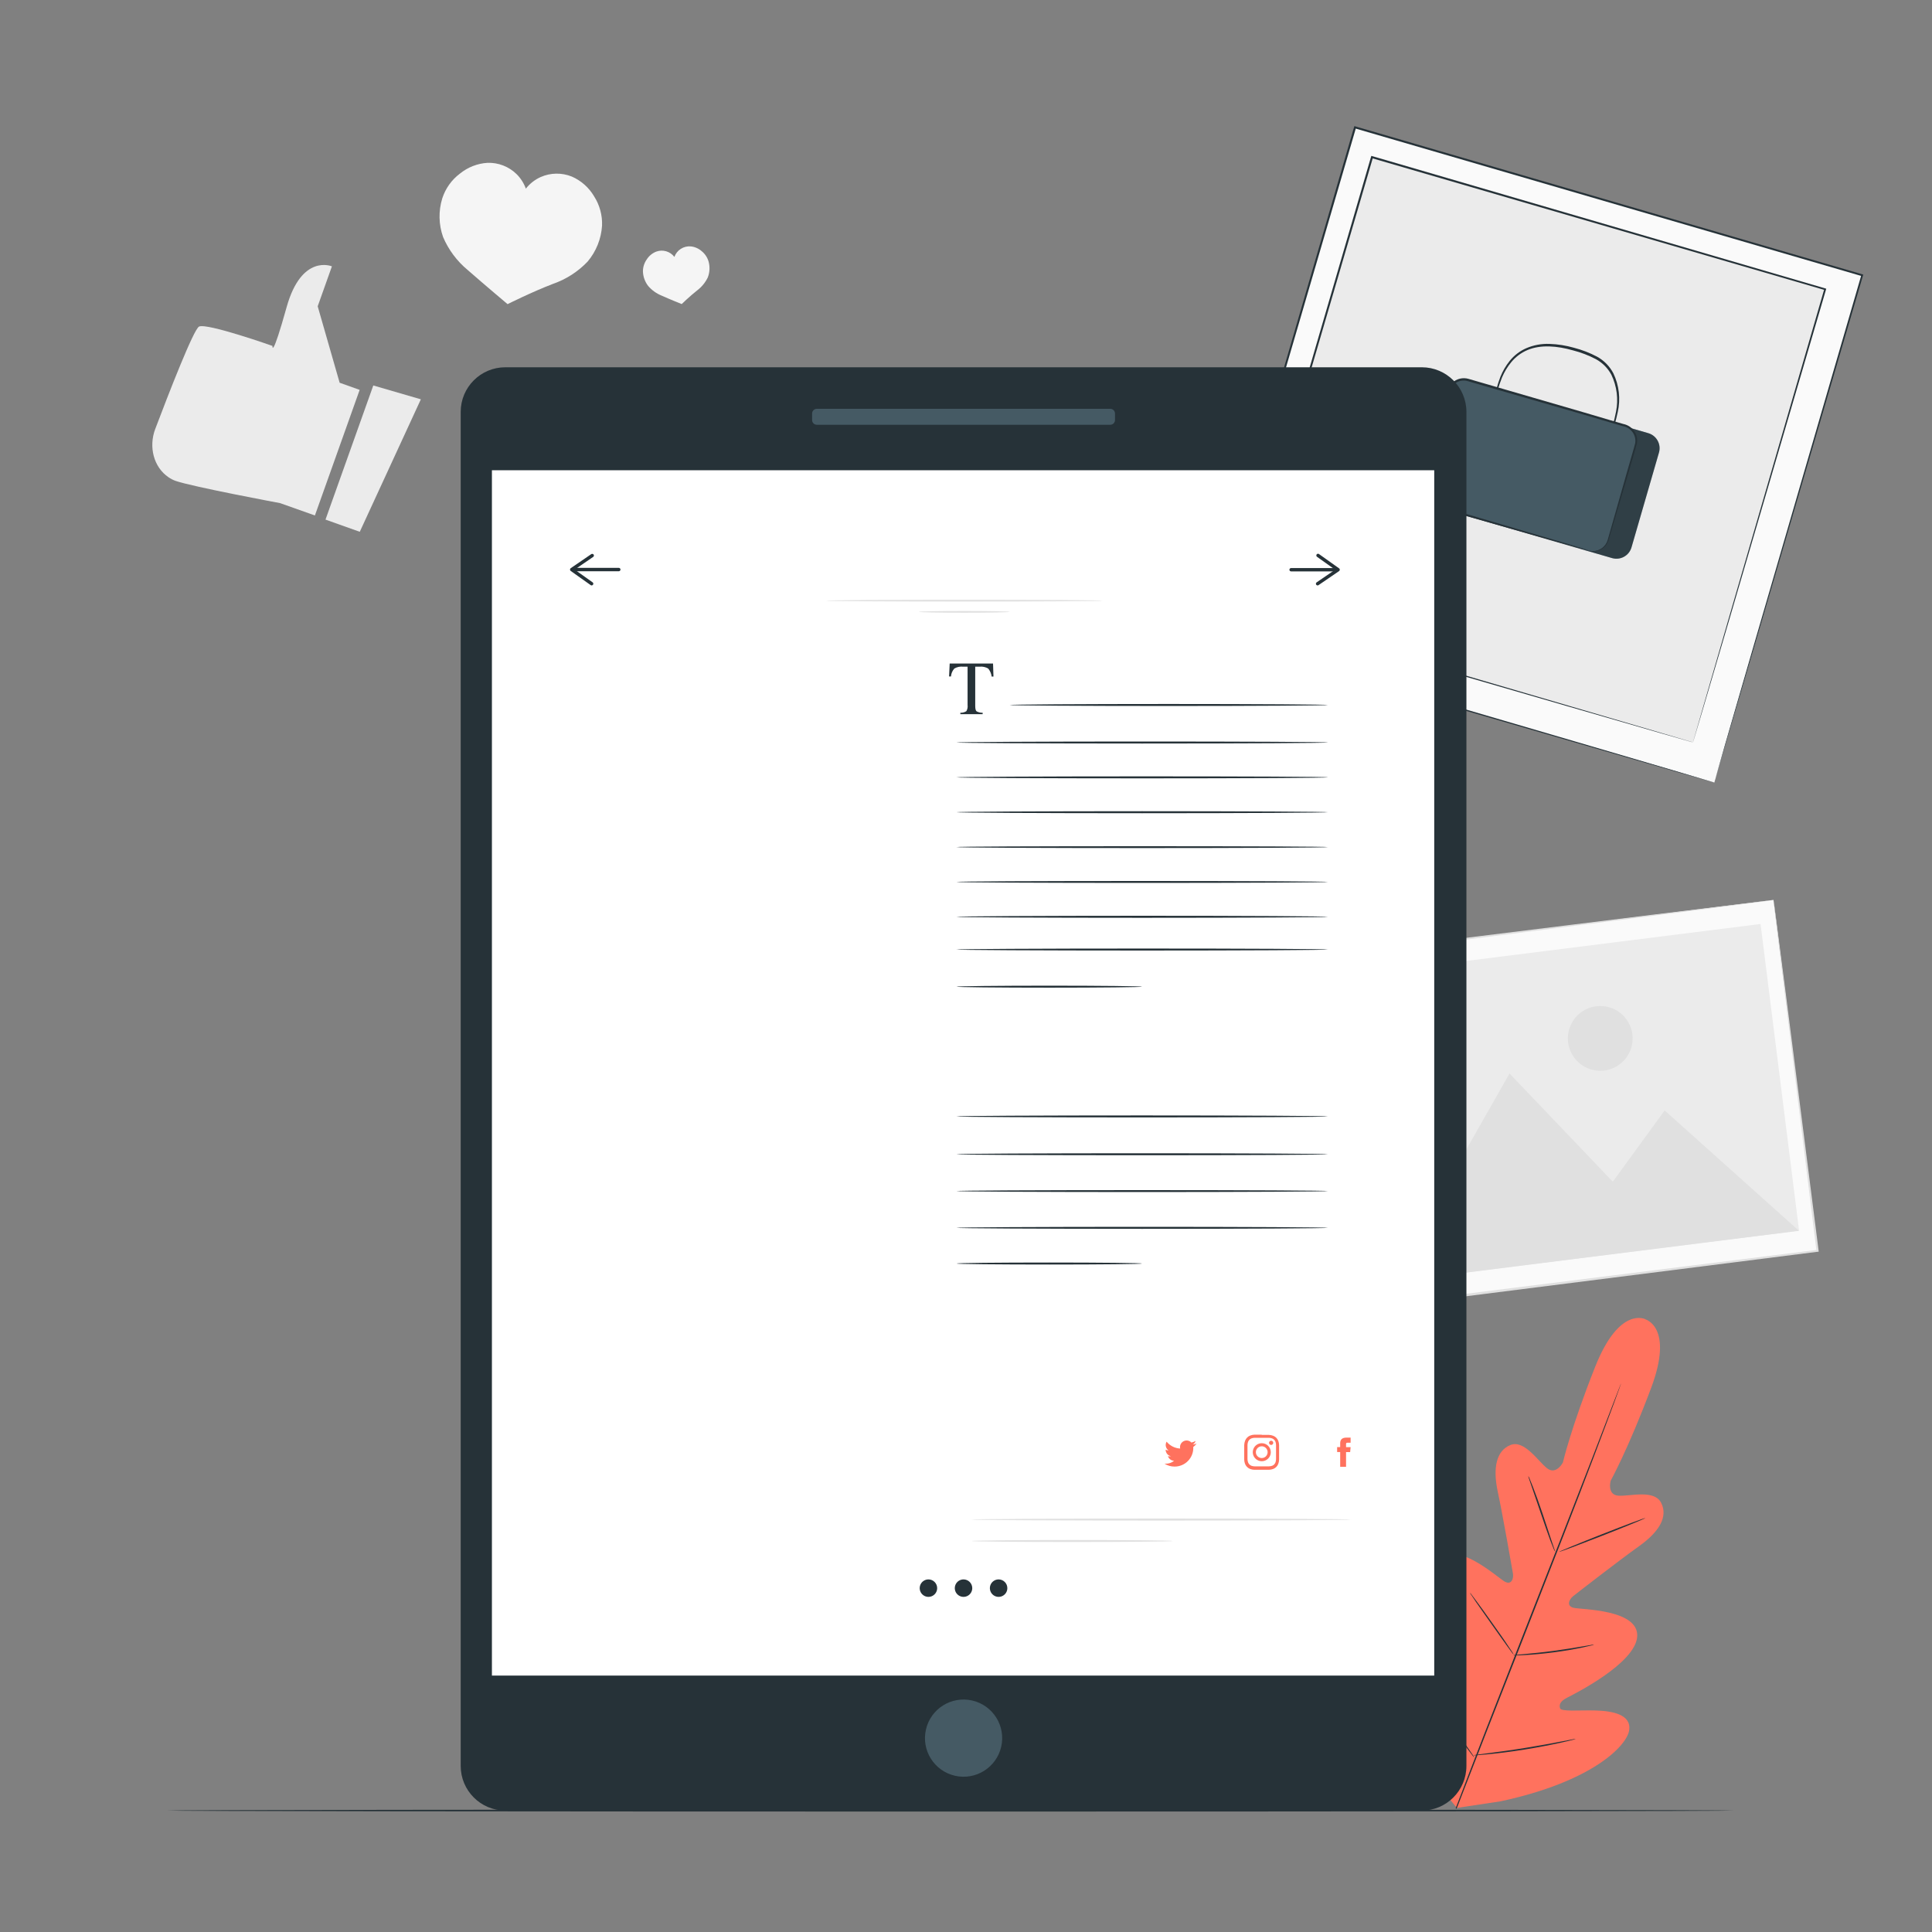 <svg width="300" height="300" viewBox="0 0 300 300" fill="none" xmlns="http://www.w3.org/2000/svg">
<rect x="0" y="0" width="300" height="300" fill="#808080" stroke="none"/>
<g clip-path="url(#clip0_2142_2)">
<path d="M275.387 139.739L207.24 148.3L214.084 202.778L282.23 194.217L275.387 139.739Z" fill="#FAFAFA"/>
<path d="M275.398 139.764L275.068 139.812L274.114 139.944L270.412 140.43L256.468 142.23L207.268 148.494L207.424 148.296C209.464 164.496 211.804 183.096 214.282 202.77L214.06 202.596L282.208 194.076L282.064 194.256C280.042 177.846 278.362 164.256 277.192 154.734C276.592 149.976 276.16 146.244 275.848 143.688C275.698 142.416 275.578 141.438 275.5 140.772C275.422 140.106 275.392 139.758 275.392 139.758C275.392 139.758 275.446 140.082 275.53 140.73C275.614 141.378 275.746 142.356 275.914 143.61C276.244 146.154 276.724 149.874 277.336 154.608L282.394 194.208V194.376H282.226L214.09 202.998H213.892V202.8C211.432 183.126 209.092 164.538 207.076 148.32V148.146H207.256L256.582 142.044L270.502 140.346L274.174 139.902L275.11 139.8L275.398 139.764Z" fill="#E0E0E0"/>
<path d="M273.378 143.475L210.018 151.434L216 199.054L279.36 191.095L273.378 143.475Z" fill="#EBEBEB"/>
<path d="M215.986 199.074L234.4 166.692L250.432 183.492L258.484 172.428L279.346 191.118L215.986 199.074Z" fill="#E0E0E0"/>
<path d="M253.475 160.62C253.597 161.606 253.425 162.607 252.979 163.496C252.533 164.384 251.834 165.121 250.969 165.612C250.105 166.103 249.114 166.327 248.123 166.255C247.131 166.184 246.183 165.82 245.398 165.209C244.613 164.599 244.027 163.77 243.714 162.826C243.4 161.883 243.373 160.867 243.637 159.909C243.9 158.95 244.442 158.091 245.193 157.44C245.945 156.789 246.872 156.375 247.859 156.252C248.514 156.169 249.18 156.217 249.817 156.392C250.454 156.567 251.05 156.866 251.572 157.272C252.093 157.677 252.53 158.182 252.856 158.756C253.183 159.331 253.393 159.964 253.475 160.62Z" fill="#E0E0E0"/>
<path d="M55.847 60.54L52.739 59.43L49.331 47.562L51.539 41.358C51.539 41.358 46.841 39.354 44.513 47.676C42.185 55.998 42.305 53.712 42.305 53.712C42.305 53.712 32.105 50.112 30.905 50.712C30.059 51.138 26.165 61.17 24.101 66.624C23.063 69.372 23.843 72.546 26.183 74.118C26.508 74.34 26.858 74.521 27.227 74.658C29.771 75.564 43.499 78.126 43.499 78.126L48.899 80.04L55.847 60.54Z" fill="#EBEBEB"/>
<path d="M65.351 62.004L55.865 82.578L50.543 80.682L57.965 59.856L65.351 62.004Z" fill="#EBEBEB"/>
<path d="M93.485 35.04C93.549 33.434 93.12 31.846 92.255 30.492C91.456 29.129 90.246 28.053 88.799 27.42C88.027 27.106 87.2 26.951 86.368 26.963C85.535 26.975 84.713 27.155 83.951 27.492C83.051 27.898 82.263 28.516 81.653 29.292C81.347 28.445 80.857 27.677 80.219 27.042C79.624 26.458 78.917 26.002 78.14 25.699C77.364 25.397 76.534 25.256 75.701 25.284C74.13 25.381 72.63 25.969 71.411 26.964C70.124 27.931 69.169 29.272 68.675 30.804C68.071 32.765 68.115 34.869 68.801 36.804C69.646 38.787 70.952 40.539 72.611 41.916C75.281 44.256 78.815 47.226 78.815 47.226C78.815 47.226 82.595 45.33 85.907 44.064C87.941 43.353 89.776 42.166 91.259 40.602C92.575 39.033 93.355 37.084 93.485 35.04Z" fill="#F5F5F5"/>
<path d="M110.04 40.65C109.864 40.015 109.498 39.449 108.99 39.029C108.512 38.597 107.909 38.328 107.268 38.261C106.722 38.213 106.176 38.347 105.715 38.643C105.253 38.938 104.903 39.378 104.718 39.894C104.398 39.473 103.951 39.166 103.443 39.018C102.936 38.87 102.394 38.889 101.898 39.072C101.296 39.307 100.784 39.727 100.434 40.272C100.051 40.808 99.842 41.449 99.834 42.108C99.853 42.938 100.136 43.742 100.644 44.4C101.22 45.069 101.948 45.59 102.768 45.917C104.1 46.517 105.852 47.214 105.852 47.214C105.852 47.214 107.088 46.014 108.252 45.096C108.957 44.563 109.524 43.87 109.908 43.074C110.207 42.3 110.253 41.451 110.04 40.65Z" fill="#F5F5F5"/>
<path d="M210.411 19.779L187.439 98.541L266.202 121.513L289.174 42.751L210.411 19.779Z" fill="#FAFAFA"/>
<path d="M266.202 121.512C266.202 121.512 266.232 121.38 266.304 121.134C266.376 120.888 266.478 120.534 266.61 120.048C266.886 119.082 267.3 117.648 267.81 115.812C268.884 112.11 270.456 106.686 272.448 99.786L289.026 42.714L289.116 42.876L210.372 19.926L210.564 19.818L187.566 98.58L187.476 98.412L244.512 115.116L260.52 119.82L264.72 121.074L265.806 121.398L266.178 121.512L265.818 121.416L264.738 121.11L260.538 119.91L244.542 115.278L187.38 98.682L187.254 98.646L187.29 98.514C193.98 75.6 201.858 48.6 210.258 19.734L210.306 19.584L210.456 19.626L289.2 42.6L289.326 42.642L289.29 42.768C282.372 66.396 276.6 86.094 272.556 99.888C270.534 106.77 268.956 112.176 267.864 115.866C267.318 117.702 266.904 119.112 266.622 120.066L266.298 121.14L266.202 121.512Z" fill="#263238"/>
<path d="M283.411 44.922L213.047 24.399L192.524 94.763L262.888 115.286L283.411 44.922Z" fill="#EBEBEB"/>
<path d="M262.884 115.29C262.884 115.29 262.914 115.17 262.974 114.954C263.034 114.738 263.13 114.402 263.256 113.976L264.342 110.196C265.296 106.884 266.7 102.036 268.482 95.874L283.278 44.874L283.374 45.042L213 24.552L213.192 24.45L192.648 94.8L192.558 94.638L243.51 109.566L257.808 113.766L261.582 114.882L262.554 115.17C262.776 115.236 262.884 115.278 262.884 115.278L262.566 115.194L261.606 114.918L257.844 113.838L243.558 109.71L192.48 94.896L192.354 94.86L192.39 94.728L212.892 24.354L212.94 24.204L213.09 24.246L283.446 44.79L283.578 44.832L283.542 44.958C277.356 66.072 272.196 83.664 268.584 95.994C266.784 102.138 265.356 106.968 264.384 110.262L263.274 114L262.986 114.96C262.92 115.2 262.884 115.29 262.884 115.29Z" fill="#263238"/>
<path d="M228.564 61.865L224.299 76.584C223.925 77.876 224.669 79.227 225.961 79.601L250.321 86.66C251.613 87.034 252.964 86.29 253.338 84.998L257.603 70.28C257.978 68.988 257.234 67.636 255.942 67.262L231.582 60.203C230.29 59.829 228.939 60.573 228.564 61.865Z" fill="#455A64"/>
<g opacity="0.3">
<path d="M228.564 61.865L224.299 76.584C223.925 77.876 224.669 79.227 225.961 79.601L250.321 86.66C251.613 87.034 252.964 86.29 253.338 84.998L257.603 70.28C257.978 68.988 257.234 67.636 255.942 67.262L231.582 60.203C230.29 59.829 228.939 60.573 228.564 61.865Z" fill="black"/>
</g>
<path d="M249.36 69.24C249.383 69.112 249.419 68.987 249.468 68.868C249.57 68.592 249.69 68.268 249.84 67.83C250.311 66.566 250.676 65.266 250.932 63.942C251.327 61.988 251.069 59.958 250.2 58.164C249.648 57.15 248.814 56.316 247.8 55.764C246.684 55.18 245.504 54.727 244.284 54.414C241.806 53.7 239.214 53.484 237.156 54.366C236.189 54.782 235.335 55.424 234.666 56.238C234.078 56.95 233.597 57.744 233.238 58.596C232.738 59.848 232.362 61.146 232.116 62.472C232.026 62.91 231.954 63.27 231.894 63.552C231.876 63.681 231.844 63.808 231.798 63.93C231.781 63.802 231.781 63.673 231.798 63.546C231.828 63.294 231.882 62.946 231.954 62.448C232.149 61.097 232.495 59.773 232.986 58.5C233.341 57.619 233.822 56.794 234.414 56.052C235.104 55.189 235.994 54.508 237.006 54.066C238.14 53.581 239.368 53.354 240.6 53.4C241.888 53.443 243.165 53.645 244.404 54C245.654 54.321 246.863 54.788 248.004 55.392C249.08 55.985 249.956 56.883 250.524 57.972C251.417 59.839 251.658 61.952 251.208 63.972C250.934 65.305 250.532 66.609 250.008 67.866C249.828 68.31 249.684 68.652 249.576 68.886C249.521 69.013 249.449 69.133 249.36 69.24Z" fill="#263238"/>
<path d="M224.927 60.7L220.662 75.418C220.288 76.71 221.032 78.061 222.324 78.436L246.684 85.495C247.976 85.869 249.327 85.125 249.702 83.833L253.967 69.114C254.341 67.822 253.597 66.471 252.305 66.097L227.945 59.038C226.653 58.663 225.302 59.407 224.927 60.7Z" fill="#455A64"/>
<path d="M246.702 85.506C247.02 85.565 247.345 85.579 247.668 85.548C248.056 85.489 248.426 85.341 248.748 85.116C249.179 84.803 249.493 84.356 249.642 83.844C250.32 81.444 251.286 78.072 252.474 73.878L253.422 70.578C253.578 70.008 253.77 69.408 253.908 68.838C253.959 68.544 253.951 68.242 253.885 67.951C253.819 67.659 253.697 67.384 253.524 67.14C253.161 66.629 252.611 66.28 251.994 66.168L250.05 65.604L245.988 64.404L227.91 59.184C227.351 59.021 226.751 59.08 226.235 59.349C225.72 59.619 225.328 60.078 225.144 60.63L224.802 61.794C224.346 63.354 223.902 64.896 223.464 66.408C222.582 69.408 221.736 72.342 220.926 75.12C220.807 75.443 220.744 75.784 220.74 76.128C220.753 76.459 220.835 76.784 220.98 77.082C221.123 77.376 221.328 77.635 221.581 77.842C221.834 78.049 222.128 78.199 222.444 78.282L226.272 79.398L233.136 81.414L243.072 84.348L245.772 85.164L246.468 85.386C246.548 85.409 246.627 85.439 246.702 85.476C246.618 85.466 246.536 85.448 246.456 85.422L245.748 85.236L243.036 84.48L233.07 81.654L226.2 79.71L222.36 78.6C222.002 78.505 221.667 78.336 221.38 78.102C221.092 77.868 220.858 77.576 220.692 77.244C220.522 76.905 220.429 76.532 220.422 76.152C220.424 75.776 220.489 75.403 220.614 75.048C221.418 72.27 222.258 69.354 223.128 66.33C223.566 64.818 224.01 63.276 224.466 61.716C224.58 61.326 224.682 60.942 224.814 60.516C224.953 60.098 225.197 59.722 225.522 59.424C225.851 59.12 226.253 58.905 226.689 58.8C227.125 58.695 227.58 58.703 228.012 58.824L246.078 64.074L250.134 65.274L252.078 65.838C252.76 65.978 253.364 66.37 253.77 66.936C254.155 67.494 254.304 68.182 254.184 68.85C254.034 69.45 253.848 70.05 253.68 70.65C253.344 71.796 253.026 72.894 252.714 73.944C251.478 78.144 250.476 81.516 249.774 83.88C249.608 84.414 249.268 84.877 248.808 85.194C248.471 85.423 248.084 85.567 247.68 85.614C247.35 85.664 247.013 85.627 246.702 85.506Z" fill="#263238"/>
<path d="M229.619 70.236C229.571 70.542 229.434 70.827 229.224 71.056C229.014 71.284 228.742 71.445 228.441 71.519C228.14 71.593 227.824 71.576 227.532 71.471C227.241 71.366 226.987 71.177 226.803 70.927C226.618 70.678 226.512 70.38 226.496 70.071C226.481 69.761 226.557 69.454 226.716 69.188C226.874 68.921 227.108 68.708 227.388 68.574C227.667 68.441 227.98 68.392 228.287 68.436C228.493 68.465 228.692 68.535 228.871 68.642C229.05 68.749 229.206 68.89 229.33 69.057C229.454 69.225 229.543 69.415 229.593 69.618C229.642 69.82 229.651 70.03 229.619 70.236Z" fill="#455A64"/>
<path d="M204.003 66.276L203.918 66.87L228.027 70.314L228.112 69.72L204.003 66.276Z" fill="#455A64"/>
<path d="M255.509 204.858C255.509 204.858 251.483 202.71 247.709 212.208C243.935 221.706 242.687 227.094 242.687 227.094C242.687 227.094 241.643 229.11 240.221 227.988C238.799 226.866 236.687 223.518 234.527 224.388C232.367 225.258 231.773 227.898 232.571 231.624C233.369 235.35 234.803 243.588 234.929 244.332C235.055 245.076 234.731 246.192 233.645 245.586C232.559 244.98 226.043 238.986 223.379 242.232C220.715 245.478 224.633 255.516 225.041 256.632C225.449 257.748 225.275 258.24 224.759 258.57C224.243 258.9 222.251 256.674 220.331 255.042C218.411 253.41 215.897 251.856 214.517 253.842C213.137 255.828 213.365 263.628 221.909 275.49L226.223 280.728L232.967 279.714C247.259 276.666 252.659 271.056 252.983 268.644C253.307 266.232 250.403 265.692 247.883 265.608C245.363 265.524 242.393 265.836 242.237 265.248C242.081 264.66 242.285 264.162 243.329 263.622C244.373 263.082 254.009 258.282 254.225 254.082C254.441 249.882 245.591 249.948 244.373 249.666C243.155 249.384 243.677 248.334 244.259 247.866C244.841 247.398 251.459 242.268 254.543 240.066C257.627 237.864 259.031 235.536 257.957 233.382C256.883 231.228 253.109 232.374 251.303 232.248C249.497 232.122 250.103 229.926 250.103 229.926C250.103 229.926 252.797 225.09 256.385 215.526C259.973 205.962 255.437 204.846 255.437 204.846" fill="#FF725E"/>
<path d="M226.031 280.8C228.695 273.786 232.457 264.126 236.645 253.47C240.833 242.814 244.625 233.172 247.325 226.176L250.517 217.884C250.889 216.912 251.183 216.156 251.387 215.634C251.489 215.382 251.561 215.19 251.621 215.034C251.681 214.878 251.705 214.842 251.705 214.842C251.705 214.842 251.705 214.908 251.639 215.046L251.429 215.646C251.237 216.18 250.961 216.942 250.601 217.92C249.875 219.888 248.801 222.72 247.475 226.236C244.811 233.25 241.049 242.904 236.861 253.554C232.673 264.204 228.881 273.858 226.181 280.86" fill="#263238"/>
<path d="M237.311 229.2C237.406 229.336 237.481 229.486 237.533 229.644C237.659 229.932 237.827 230.352 238.031 230.88C238.445 231.93 238.973 233.394 239.525 235.026C240.077 236.658 240.545 238.08 240.917 239.226L241.343 240.486C241.405 240.638 241.452 240.797 241.481 240.96C241.392 240.822 241.317 240.675 241.259 240.522C241.133 240.234 240.965 239.808 240.761 239.28C240.365 238.224 239.855 236.754 239.303 235.122C238.751 233.49 238.265 232.074 237.881 230.958C237.713 230.466 237.563 230.04 237.449 229.698C237.384 229.537 237.338 229.37 237.311 229.2Z" fill="#263238"/>
<path d="M242.111 240.966C242.111 240.906 245.063 239.688 248.753 238.236C252.443 236.784 255.461 235.662 255.485 235.722C255.509 235.782 252.533 237.006 248.837 238.452C245.141 239.898 242.135 241.026 242.111 240.966Z" fill="#263238"/>
<path d="M234.941 257.04C235.102 256.993 235.267 256.967 235.433 256.962L236.795 256.836C237.935 256.728 239.519 256.578 241.253 256.344C242.987 256.11 244.559 255.858 245.693 255.66L247.037 255.432C247.2 255.39 247.367 255.37 247.535 255.372C247.381 255.436 247.22 255.484 247.055 255.516C246.743 255.594 246.287 255.702 245.723 255.822C244.595 256.056 243.029 256.344 241.283 256.572C239.537 256.8 237.953 256.932 236.807 256.998C236.207 257.028 235.763 257.052 235.439 257.052C235.273 257.064 235.107 257.06 234.941 257.04Z" fill="#263238"/>
<path d="M228.252 247.32C228.365 247.426 228.465 247.545 228.552 247.674C228.738 247.908 228.996 248.274 229.308 248.682C229.944 249.534 230.802 250.728 231.738 252.054C232.674 253.38 233.538 254.58 234.108 255.462C234.408 255.9 234.648 256.26 234.81 256.512C234.901 256.637 234.978 256.771 235.038 256.914C234.922 256.809 234.819 256.69 234.732 256.56L234 255.558C233.4 254.7 232.512 253.506 231.6 252.186C230.688 250.866 229.8 249.654 229.2 248.772L228.504 247.728C228.4 247.605 228.315 247.467 228.252 247.32Z" fill="#263238"/>
<path d="M220.115 260.706C220.26 260.841 220.388 260.992 220.499 261.156L221.471 262.446C222.287 263.538 223.397 265.056 224.615 266.742C225.833 268.428 226.925 269.958 227.705 271.08C228.071 271.608 228.377 272.058 228.623 272.406C228.743 272.564 228.846 272.735 228.929 272.916C228.79 272.773 228.662 272.621 228.545 272.46C228.293 272.118 227.945 271.686 227.573 271.176C226.757 270.078 225.647 268.56 224.429 266.874C223.211 265.188 222.119 263.658 221.339 262.542L220.427 261.21C220.307 261.052 220.202 260.883 220.115 260.706Z" fill="#263238"/>
<path d="M228.803 272.562C228.999 272.506 229.2 272.47 229.403 272.454L231.119 272.232C232.565 272.046 234.563 271.782 236.759 271.428C238.955 271.074 240.959 270.708 242.369 270.432L244.067 270.108C244.273 270.057 244.484 270.025 244.697 270.012C244.503 270.09 244.302 270.15 244.097 270.192C243.701 270.294 243.131 270.432 242.417 270.588C240.989 270.906 239.009 271.302 236.807 271.656C234.605 272.01 232.607 272.256 231.149 272.394C230.423 272.466 229.835 272.52 229.427 272.544C229.22 272.569 229.011 272.575 228.803 272.562Z" fill="#263238"/>
<path d="M220.775 57.03H78.467C74.64 57.03 71.537 60.132 71.537 63.96V274.212C71.537 278.039 74.64 281.142 78.467 281.142H220.775C224.602 281.142 227.705 278.039 227.705 274.212V63.96C227.705 60.132 224.602 57.03 220.775 57.03Z" fill="#263238"/>
<path d="M222.707 73.02H76.385V260.184H222.707V73.02Z" fill="white"/>
<path d="M155.466 271.236C156.205 268.009 154.189 264.794 150.962 264.054C147.736 263.315 144.52 265.331 143.781 268.557C143.041 271.784 145.057 274.999 148.284 275.739C151.511 276.479 154.726 274.463 155.466 271.236Z" fill="#455A64"/>
<path d="M172.404 63.48H126.834C126.429 63.48 126.102 63.808 126.102 64.212V65.226C126.102 65.63 126.429 65.958 126.834 65.958H172.404C172.808 65.958 173.136 65.63 173.136 65.226V64.212C173.136 63.808 172.808 63.48 172.404 63.48Z" fill="#455A64"/>
<path d="M145.523 246.6C145.524 246.868 145.445 247.131 145.297 247.355C145.149 247.579 144.937 247.754 144.69 247.857C144.442 247.961 144.169 247.988 143.906 247.937C143.642 247.885 143.4 247.756 143.21 247.567C143.02 247.378 142.89 247.136 142.837 246.873C142.784 246.61 142.811 246.337 142.913 246.088C143.016 245.84 143.189 245.628 143.413 245.479C143.636 245.33 143.898 245.25 144.167 245.25C144.525 245.25 144.869 245.392 145.123 245.645C145.377 245.898 145.521 246.241 145.523 246.6Z" fill="#263238"/>
<path d="M150.972 246.6C150.973 246.869 150.894 247.132 150.746 247.356C150.597 247.58 150.385 247.754 150.137 247.858C149.889 247.961 149.616 247.988 149.353 247.936C149.089 247.884 148.847 247.755 148.657 247.565C148.467 247.375 148.338 247.133 148.286 246.869C148.233 246.605 148.261 246.332 148.364 246.084C148.468 245.836 148.642 245.625 148.866 245.476C149.09 245.327 149.353 245.249 149.622 245.25C149.979 245.252 150.322 245.394 150.575 245.647C150.827 245.9 150.97 246.242 150.972 246.6Z" fill="#263238"/>
<path d="M156.419 246.6C156.42 246.869 156.342 247.132 156.193 247.356C156.044 247.58 155.833 247.754 155.585 247.858C155.337 247.961 155.064 247.988 154.8 247.936C154.536 247.884 154.294 247.755 154.104 247.565C153.914 247.375 153.785 247.133 153.733 246.869C153.681 246.605 153.708 246.332 153.811 246.084C153.915 245.836 154.09 245.625 154.313 245.476C154.537 245.327 154.8 245.249 155.069 245.25C155.427 245.252 155.769 245.394 156.022 245.647C156.275 245.9 156.417 246.242 156.419 246.6Z" fill="#263238"/>
<path d="M96.084 88.704H89.19C89.12 88.704 89.053 88.676 89.003 88.626C88.954 88.577 88.926 88.51 88.926 88.44C88.926 88.37 88.954 88.303 89.003 88.253C89.053 88.204 89.12 88.176 89.19 88.176H96.084C96.154 88.176 96.221 88.204 96.27 88.253C96.32 88.303 96.348 88.37 96.348 88.44C96.348 88.51 96.32 88.577 96.27 88.626C96.221 88.676 96.154 88.704 96.084 88.704Z" fill="#263238"/>
<path d="M91.866 90.906C91.811 90.904 91.759 90.885 91.716 90.852L88.62 88.656C88.586 88.631 88.558 88.599 88.54 88.561C88.521 88.523 88.511 88.482 88.512 88.44C88.511 88.397 88.521 88.355 88.541 88.317C88.561 88.279 88.59 88.247 88.626 88.224L91.812 86.046C91.87 86.008 91.941 85.995 92.009 86.008C92.077 86.022 92.138 86.061 92.178 86.118C92.197 86.146 92.21 86.178 92.217 86.212C92.224 86.245 92.224 86.279 92.217 86.313C92.21 86.346 92.197 86.378 92.178 86.406C92.159 86.435 92.134 86.459 92.106 86.478L89.232 88.446L92.022 90.426C92.078 90.467 92.116 90.528 92.127 90.597C92.138 90.665 92.122 90.735 92.082 90.792C92.058 90.827 92.025 90.856 91.988 90.875C91.95 90.895 91.908 90.906 91.866 90.906Z" fill="#263238"/>
<path d="M207.377 88.728H200.483C200.413 88.728 200.346 88.7 200.296 88.65C200.247 88.601 200.219 88.534 200.219 88.464C200.22 88.395 200.249 88.329 200.298 88.281C200.348 88.233 200.414 88.206 200.483 88.206H207.377C207.445 88.206 207.511 88.233 207.559 88.281C207.608 88.329 207.635 88.395 207.635 88.464C207.635 88.533 207.608 88.599 207.56 88.648C207.511 88.698 207.446 88.726 207.377 88.728Z" fill="#263238"/>
<path d="M204.598 90.906C204.555 90.905 204.513 90.894 204.474 90.874C204.436 90.855 204.402 90.826 204.376 90.792C204.339 90.733 204.326 90.662 204.339 90.594C204.352 90.526 204.392 90.466 204.448 90.426L207.322 88.464L204.532 86.478C204.5 86.46 204.472 86.435 204.449 86.405C204.427 86.375 204.411 86.341 204.403 86.305C204.395 86.268 204.395 86.231 204.402 86.194C204.41 86.158 204.425 86.123 204.446 86.093C204.468 86.063 204.496 86.037 204.528 86.019C204.56 86 204.596 85.988 204.633 85.984C204.67 85.981 204.708 85.984 204.743 85.996C204.778 86.008 204.811 86.026 204.838 86.052L207.934 88.254C207.97 88.276 207.999 88.308 208.018 88.347C208.037 88.385 208.046 88.427 208.042 88.47C208.042 88.511 208.032 88.552 208.012 88.589C207.992 88.626 207.963 88.657 207.928 88.68L204.742 90.858C204.7 90.888 204.65 90.904 204.598 90.906Z" fill="#263238"/>
<path d="M171.192 93.27C171.192 93.348 161.592 93.408 149.73 93.408C137.868 93.408 128.268 93.348 128.268 93.27C128.268 93.192 137.868 93.132 149.73 93.132C161.592 93.132 171.192 93.192 171.192 93.27Z" fill="#E0E0E0"/>
<path d="M156.774 95.01C156.774 95.082 153.624 95.142 149.73 95.142C145.836 95.142 142.68 95.082 142.68 95.01C142.68 94.938 145.836 94.872 149.73 94.872C153.624 94.872 156.774 94.932 156.774 95.01Z" fill="#E0E0E0"/>
<path d="M206.201 109.47C206.201 109.554 195.137 109.626 181.487 109.626C167.837 109.626 156.773 109.554 156.773 109.47C156.773 109.386 167.837 109.314 181.487 109.314C195.137 109.314 206.201 109.386 206.201 109.47Z" fill="#263238"/>
<path d="M206.202 115.296C206.202 115.38 193.284 115.452 177.354 115.452C161.424 115.452 148.5 115.38 148.5 115.296C148.5 115.212 161.418 115.14 177.354 115.14C193.29 115.14 206.202 115.2 206.202 115.296Z" fill="#263238"/>
<path d="M206.202 120.708C206.202 120.792 193.284 120.864 177.354 120.864C161.424 120.864 148.5 120.792 148.5 120.708C148.5 120.624 161.418 120.552 177.354 120.552C193.29 120.552 206.202 120.6 206.202 120.708Z" fill="#263238"/>
<path d="M206.202 126.12C206.202 126.204 193.284 126.276 177.354 126.276C161.424 126.276 148.5 126.204 148.5 126.12C148.5 126.036 161.418 125.964 177.354 125.964C193.29 125.964 206.202 126.036 206.202 126.12Z" fill="#263238"/>
<path d="M206.202 131.532C206.202 131.622 193.284 131.688 177.354 131.688C161.424 131.688 148.5 131.622 148.5 131.532C148.5 131.442 161.4 131.4 177.354 131.4C193.308 131.4 206.202 131.448 206.202 131.532Z" fill="#263238"/>
<path d="M206.202 136.944C206.202 137.034 193.284 137.1 177.354 137.1C161.424 137.1 148.5 137.034 148.5 136.944C148.5 136.854 161.4 136.8 177.354 136.8C193.308 136.8 206.202 136.86 206.202 136.944Z" fill="#263238"/>
<path d="M206.202 142.362C206.202 142.446 193.284 142.518 177.354 142.518C161.424 142.518 148.5 142.446 148.5 142.362C148.5 142.278 161.4 142.2 177.354 142.2C193.308 142.2 206.202 142.272 206.202 142.362Z" fill="#263238"/>
<path d="M206.202 147.444C206.202 147.528 193.284 147.6 177.354 147.6C161.424 147.6 148.5 147.528 148.5 147.444C148.5 147.36 161.418 147.288 177.354 147.288C193.29 147.288 206.202 147.354 206.202 147.444Z" fill="#263238"/>
<path d="M177.353 153.21C177.353 153.294 170.891 153.366 162.953 153.366C155.015 153.366 148.523 153.294 148.523 153.21C148.523 153.126 154.979 153.054 162.953 153.054C170.927 153.054 177.353 153.126 177.353 153.21Z" fill="#263238"/>
<path d="M206.202 173.358C206.202 173.448 193.284 173.514 177.354 173.514C161.424 173.514 148.5 173.448 148.5 173.358C148.5 173.268 161.418 173.202 177.354 173.202C193.29 173.202 206.202 173.274 206.202 173.358Z" fill="#263238"/>
<path d="M206.202 179.232C206.202 179.322 193.284 179.388 177.354 179.388C161.424 179.388 148.5 179.322 148.5 179.232C148.5 179.142 161.418 179.076 177.354 179.076C193.29 179.076 206.202 179.148 206.202 179.232Z" fill="#263238"/>
<path d="M206.202 184.944C206.202 185.028 193.284 185.1 177.354 185.1C161.424 185.1 148.5 185.028 148.5 184.944C148.5 184.86 161.4 184.8 177.354 184.8C193.308 184.8 206.202 184.86 206.202 184.944Z" fill="#263238"/>
<path d="M206.202 190.656C206.202 190.74 193.284 190.812 177.354 190.812C161.424 190.812 148.5 190.74 148.5 190.656C148.5 190.572 161.418 190.5 177.354 190.5C193.29 190.5 206.202 190.566 206.202 190.656Z" fill="#263238"/>
<path d="M177.353 196.2C177.353 196.29 170.891 196.356 162.953 196.356C155.015 196.356 148.523 196.29 148.523 196.2C148.523 196.11 154.979 196.044 162.953 196.044C170.927 196.044 177.353 196.116 177.353 196.2Z" fill="#263238"/>
<path d="M147.467 103.032H154.199L154.265 105.054H153.983C153.928 104.597 153.742 104.166 153.449 103.812C153.041 103.571 152.564 103.469 152.093 103.524H151.433V109.608C151.433 110.07 151.505 110.352 151.649 110.46C151.937 110.612 152.26 110.686 152.585 110.676V110.898H149.123V110.676C149.453 110.692 149.78 110.606 150.059 110.43C150.224 110.139 150.29 109.801 150.245 109.47V103.524H149.579C149.101 103.465 148.618 103.562 148.199 103.8C147.887 104.142 147.699 104.58 147.665 105.042H147.371L147.467 103.032Z" fill="#263238"/>
<path d="M180.814 227.268C181.28 227.571 181.825 227.731 182.38 227.73C182.775 227.732 183.166 227.653 183.529 227.499C183.892 227.345 184.22 227.118 184.492 226.833C184.765 226.548 184.976 226.21 185.113 225.84C185.251 225.47 185.311 225.076 185.29 224.682C185.493 224.538 185.668 224.359 185.806 224.154C185.615 224.236 185.413 224.29 185.206 224.316C185.42 224.186 185.58 223.983 185.656 223.746C185.454 223.866 185.233 223.952 185.002 223.998C184.848 223.835 184.644 223.727 184.423 223.691C184.201 223.654 183.974 223.692 183.775 223.798C183.577 223.903 183.419 224.071 183.325 224.275C183.231 224.479 183.207 224.708 183.256 224.928C182.85 224.908 182.452 224.802 182.089 224.618C181.727 224.434 181.407 224.176 181.15 223.86C181.019 224.085 180.978 224.351 181.036 224.605C181.094 224.859 181.246 225.082 181.462 225.228C181.301 225.221 181.143 225.178 181 225.102C180.997 225.34 181.078 225.572 181.228 225.757C181.378 225.943 181.589 226.069 181.822 226.116C181.671 226.152 181.512 226.152 181.36 226.116C181.426 226.319 181.553 226.496 181.724 226.624C181.895 226.752 182.101 226.824 182.314 226.83C182.105 226.998 181.865 227.123 181.608 227.198C181.351 227.273 181.081 227.297 180.814 227.268Z" fill="#FF725E"/>
<path d="M195.929 223.26C196.655 223.26 196.739 223.26 197.027 223.26C197.201 223.263 197.374 223.296 197.537 223.356C197.655 223.399 197.762 223.469 197.849 223.56C197.938 223.649 198.008 223.755 198.053 223.872C198.111 224.034 198.141 224.204 198.143 224.376C198.143 224.664 198.143 224.754 198.143 225.48C198.143 226.206 198.143 226.29 198.143 226.578C198.142 226.752 198.111 226.924 198.053 227.088C198.008 227.205 197.938 227.311 197.849 227.4C197.762 227.491 197.655 227.561 197.537 227.604C197.373 227.661 197.201 227.692 197.027 227.694C196.739 227.694 196.655 227.694 195.929 227.694C195.203 227.694 195.113 227.694 194.825 227.694C194.653 227.692 194.483 227.661 194.321 227.604C194.204 227.558 194.098 227.489 194.009 227.4C193.921 227.311 193.851 227.205 193.805 227.088C193.744 226.925 193.712 226.752 193.709 226.578C193.709 226.29 193.709 226.206 193.709 225.48C193.709 224.754 193.709 224.664 193.709 224.376C193.712 224.204 193.745 224.033 193.805 223.872C193.851 223.755 193.921 223.649 194.009 223.56C194.098 223.471 194.204 223.402 194.321 223.356C194.483 223.296 194.653 223.263 194.825 223.26C195.113 223.26 195.197 223.26 195.929 223.26ZM195.929 222.774C195.185 222.774 195.095 222.774 194.807 222.774C194.579 222.78 194.354 222.824 194.141 222.906C193.96 222.972 193.795 223.079 193.661 223.218C193.522 223.354 193.414 223.517 193.343 223.698C193.257 223.922 193.208 224.16 193.199 224.4C193.199 224.688 193.199 224.778 193.199 225.522C193.199 226.266 193.199 226.356 193.199 226.644C193.207 226.869 193.249 227.092 193.325 227.304C193.397 227.486 193.505 227.651 193.643 227.79C193.779 227.927 193.943 228.033 194.123 228.102C194.337 228.181 194.562 228.224 194.789 228.228C195.077 228.228 195.167 228.228 195.911 228.228C196.655 228.228 196.745 228.228 197.033 228.228C197.259 228.223 197.482 228.181 197.693 228.102C197.876 228.034 198.041 227.928 198.179 227.79C198.317 227.652 198.423 227.486 198.491 227.304C198.57 227.093 198.613 226.869 198.617 226.644C198.617 226.356 198.617 226.26 198.617 225.522C198.617 224.784 198.617 224.688 198.617 224.4C198.613 224.172 198.571 223.947 198.491 223.734C198.422 223.553 198.315 223.389 198.177 223.252C198.04 223.116 197.875 223.01 197.693 222.942C197.482 222.861 197.259 222.816 197.033 222.81C196.745 222.81 196.649 222.81 195.911 222.81" fill="#FF725E"/>
<path d="M195.929 224.1C195.653 224.1 195.382 224.182 195.153 224.335C194.923 224.489 194.743 224.707 194.638 224.963C194.532 225.218 194.504 225.499 194.558 225.77C194.612 226.042 194.745 226.291 194.941 226.486C195.136 226.682 195.385 226.815 195.657 226.869C195.928 226.923 196.209 226.895 196.464 226.789C196.72 226.683 196.938 226.504 197.092 226.274C197.245 226.044 197.327 225.774 197.327 225.498C197.327 225.127 197.18 224.771 196.918 224.509C196.656 224.247 196.3 224.1 195.929 224.1ZM195.929 226.404C195.748 226.405 195.571 226.352 195.42 226.252C195.269 226.153 195.152 226.01 195.082 225.843C195.012 225.677 194.994 225.493 195.029 225.315C195.064 225.138 195.15 224.975 195.278 224.847C195.406 224.719 195.569 224.632 195.747 224.597C195.924 224.562 196.108 224.58 196.275 224.65C196.442 224.72 196.584 224.838 196.684 224.989C196.784 225.14 196.836 225.317 196.835 225.498C196.834 225.737 196.738 225.967 196.568 226.137C196.399 226.306 196.169 226.402 195.929 226.404Z" fill="#FF725E"/>
<path d="M197.711 224.04C197.711 224.127 197.676 224.211 197.614 224.273C197.552 224.335 197.468 224.37 197.381 224.37C197.294 224.368 197.212 224.333 197.151 224.271C197.091 224.209 197.057 224.126 197.057 224.04C197.057 223.997 197.065 223.955 197.081 223.916C197.098 223.877 197.121 223.841 197.152 223.811C197.182 223.781 197.217 223.757 197.257 223.74C197.296 223.724 197.338 223.716 197.381 223.716C197.467 223.716 197.55 223.75 197.612 223.81C197.674 223.871 197.709 223.953 197.711 224.04Z" fill="#FF725E"/>
<path d="M208.103 227.766H209.015V225.48H209.651L209.723 224.712H209.015V224.274C209.015 224.094 209.051 224.022 209.225 224.022H209.723V223.23H209.087C208.409 223.23 208.103 223.53 208.103 224.1V224.7H207.629V225.474H208.103V227.766Z" fill="#FF725E"/>
<path d="M182.124 239.286C182.124 239.37 175.122 239.442 166.482 239.442C157.842 239.442 150.846 239.37 150.846 239.286C150.846 239.202 157.848 239.13 166.482 239.13C175.116 239.13 182.124 239.196 182.124 239.286Z" fill="#E0E0E0"/>
<path d="M209.808 235.956C209.808 236.04 196.608 236.112 180.33 236.112C164.052 236.112 150.846 236.04 150.846 235.956C150.846 235.872 164.046 235.8 180.33 235.8C196.614 235.8 209.808 235.872 209.808 235.956Z" fill="#E0E0E0"/>
<path d="M269.292 281.142C269.292 281.232 214.806 281.298 147.606 281.298C80.406 281.298 25.908 281.232 25.908 281.142C25.908 281.052 80.382 280.986 147.606 280.986C214.83 280.986 269.292 281.058 269.292 281.142Z" fill="#263238"/>
</g>
<defs>
<clipPath id="clip0_2142_2">
<rect width="300" height="300" fill="white"/>
</clipPath>
</defs>
</svg>
